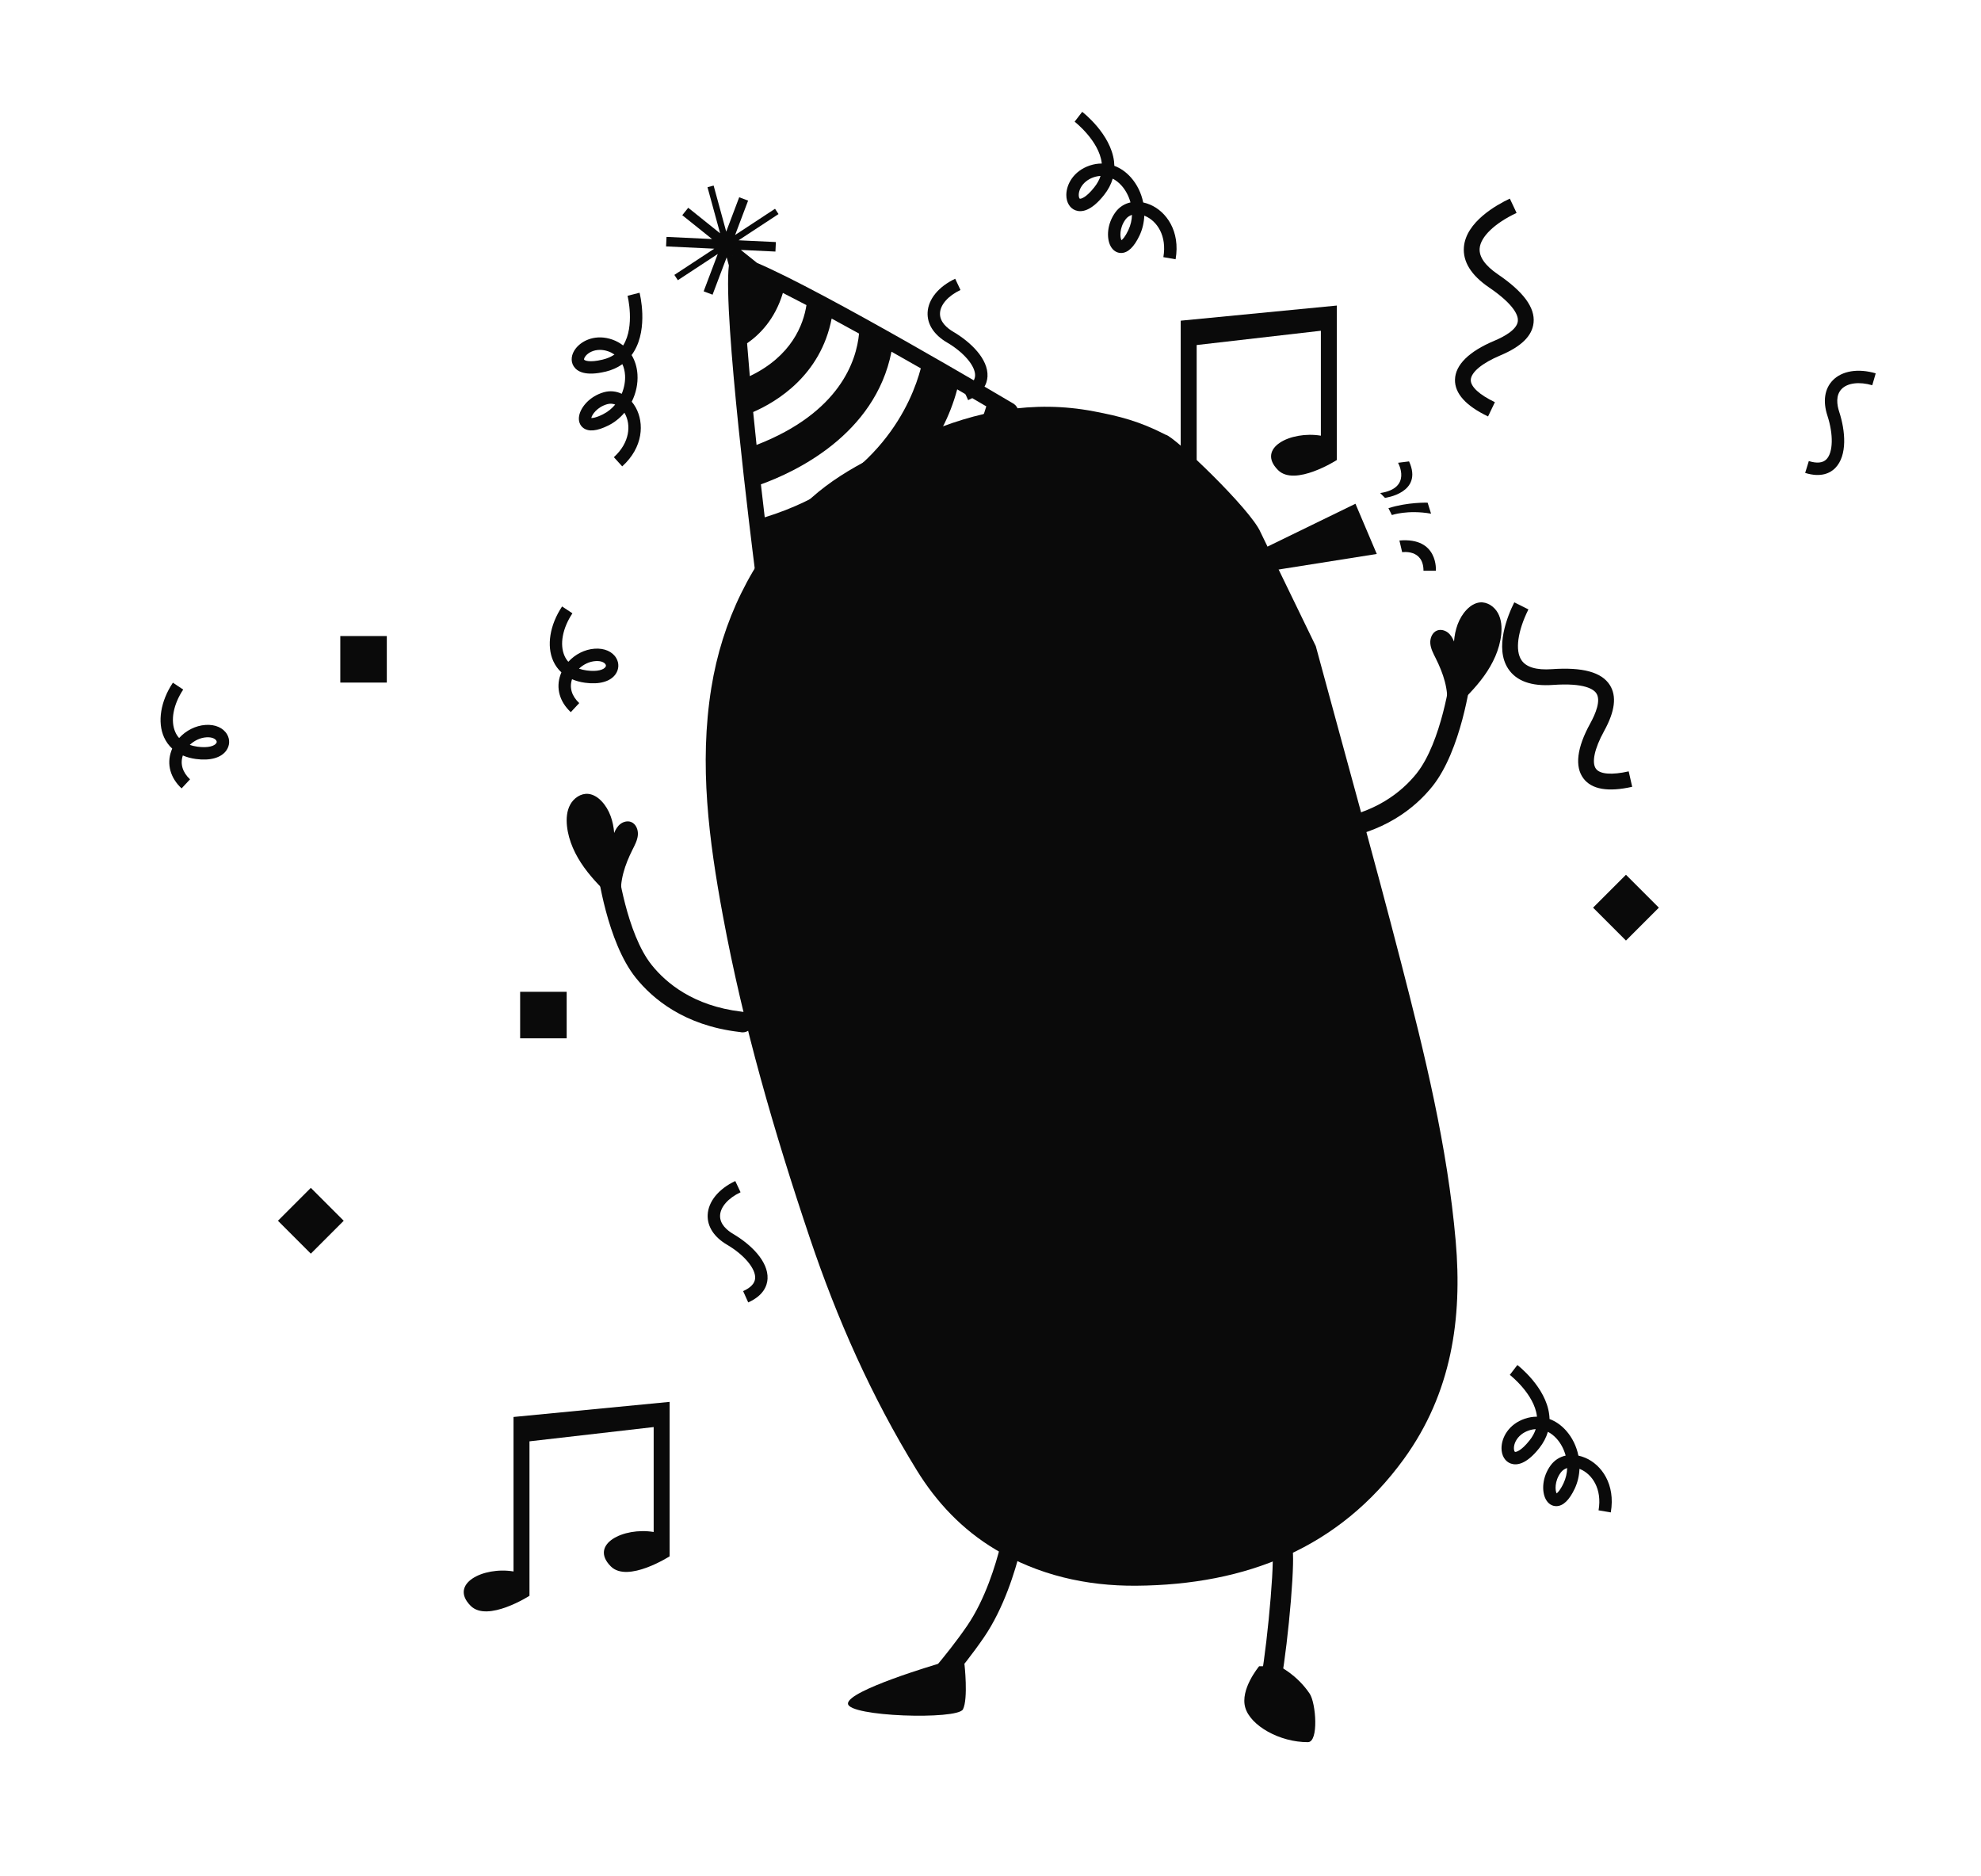 <svg xmlns="http://www.w3.org/2000/svg" id="Capa_1" data-name="Capa 1" viewBox="0 0 1528.99 1447.82"><defs><style>      .cls-1 {        fill: #0a0a0a;      }    </style></defs><path class="cls-1" d="m1015.57,498.61c22,81.33,44.7,162.49,65.77,244.04,18.31,70.86,35.84,141.99,42.21,215.04,5.21,59.77-3.13,117.35-40.02,168.19-49.73,68.53-121.32,97.15-206.65,97.77-38.71.28-75.52-8.27-108.48-27.91-25.76-15.35-45.64-36.57-60.88-61.32-34.84-56.57-61.42-116.58-82.45-179.05-27.51-81.73-51.5-164.29-67.16-248.93-10.75-58.09-18.43-116.43-8.89-175.61,8.34-51.78,30.79-97.63,67.36-136.95,25.61-27.54,60.06-42.96,94.42-58.03,42.61-18.7,86.74-27.36,133.46-18.44,19.55,3.73,35.05,7.52,55.48,18.08,6.47,1.02,65.74,57.67,73.19,75.23"></path><path class="cls-1" d="m714.96,1314.17c-1.93,0-3.87-.71-5.39-2.14-3.17-2.98-3.32-7.96-.34-11.13.2-.21,20.18-21.53,37.12-46.17,14.17-20.62,22.25-47.68,25.81-61.97l.1-.41c1.05-4.22,5.33-6.79,9.55-5.73,4.22,1.05,6.78,5.33,5.73,9.55l-.1.39c-3.81,15.33-12.54,44.42-28.11,67.09-17.64,25.67-37.78,47.14-38.62,48.04-1.55,1.65-3.64,2.48-5.73,2.48Z"></path><path class="cls-1" d="m977.91,1314.17c-3.4,0-6.54-2.23-7.55-5.66-.75-2.57-.14-5.21,1.42-7.15,4.25-12.08,12.15-91.4,10.3-103.47-1.34-2.59-1.19-5.82.67-8.32,2.59-3.49,7.52-4.22,11.01-1.63,3.87,2.87,4.47,7.53,4.23,19.21-.15,7.09-.72,16.77-1.64,27.98-1.83,22.2-4.72,46.44-7.2,60.32-2.06,11.56-3.54,16.79-9.02,18.4-.74.22-1.49.32-2.22.32Zm-2.23-15.43s0,0,0,0c0,0,0,0,0,0Zm8.69-98.17s0,0,0,0c0,0,0,0,0,0Zm0,0s0,0,0,0c0,0,0,0,0,0Z"></path><path class="cls-1" d="m723.87,1284.01s-69.39,20.37-69.39,30.56,84.6,12.73,88.77,4.46c4.17-8.28,1.14-35.01,1.14-35.01h-20.52Z"></path><path class="cls-1" d="m971.83,1285.77c-.48.71-14.75,17.84-10.71,31.88,4.04,14.04,26.62,26.79,48.34,26.72,8.5-.02,6.25-30.19,1.38-37.43-9.98-14.81-23.55-21.17-23.55-21.17h-15.46Z"></path><path class="cls-1" d="m573.23,796.64c-.62,0-1.25-.07-1.88-.23-.3-.04-.72-.09-1.24-.15-42.03-5.04-66.38-25.49-79.41-41.75-22.28-27.82-29.38-81.64-29.67-83.92-.55-4.31,2.5-8.26,6.81-8.81,4.32-.55,8.26,2.5,8.81,6.81.07.51,6.84,51.73,26.35,76.07,11.19,13.97,32.25,31.55,69,35.96,2.07.25,3.01.36,4.2.84,4.03,1.63,5.98,6.22,4.35,10.25-1.24,3.06-4.19,4.92-7.3,4.92Zm-2.94-.57s0,0,0,0c0,0,0,0,0,0Zm-.01,0s0,0,0,0c0,0,0,0,0,0Z"></path><path class="cls-1" d="m1023.05,648.89c-3.11,0-6.06-1.86-7.3-4.92-1.63-4.03.31-8.62,4.34-10.25,1.19-.48,2.13-.59,4.21-.84,36.75-4.41,57.8-21.99,69-35.96,19.5-24.34,26.28-75.56,26.34-76.08.55-4.31,4.49-7.36,8.81-6.81,4.31.55,7.36,4.5,6.81,8.81-.29,2.28-7.39,56.11-29.67,83.92-13.03,16.26-37.38,36.71-79.41,41.75-.52.06-.94.11-1.24.15-.62.15-1.26.23-1.88.23Zm2.94-.57s0,0,0,0c0,0,0,0,0,0Zm.01,0s0,0,0,0c0,0,0,0,0,0Z"></path><path class="cls-1" d="m1116.76,544.87c1.51-12.74-2.89-25.46-8.64-36.92-1.82-3.63-3.81-7.31-4.16-11.35-.35-4.04,1.46-8.59,5.24-10.05,2.69-1.03,5.85-.26,8.16,1.48,2.3,1.74,3.84,4.32,4.89,7.01.67-8.98,3.54-18.1,9.78-24.59,2.75-2.86,6.27-5.2,10.21-5.58,5.66-.55,11.14,3.2,13.88,8.19,2.75,4.98,3.15,10.95,2.55,16.61-1.24,11.6-6.43,22.5-13.24,31.97-6.81,9.47-15.21,17.67-23.64,25.73-3.46,3.31-7.18,7.16-7.23,11.94l2.21-14.44Z"></path><path class="cls-1" d="m479.52,692.62c-1.51-12.74,2.89-25.46,8.64-36.92,1.82-3.62,3.81-7.31,4.16-11.35.35-4.04-1.46-8.59-5.24-10.05-2.69-1.03-5.85-.26-8.16,1.48-2.3,1.74-3.84,4.32-4.89,7.01-.66-8.97-3.54-18.1-9.78-24.59-2.75-2.86-6.27-5.2-10.21-5.58-5.66-.55-11.14,3.2-13.88,8.19-2.75,4.98-3.15,10.95-2.55,16.61,1.24,11.6,6.43,22.5,13.24,31.97,6.81,9.47,15.21,17.66,23.64,25.73,3.46,3.31,7.18,7.16,7.23,11.94l-2.21-14.44Z"></path><path class="cls-1" d="m782.53,311.65h0s0,0,0,0c-.15-.11-.34-.19-.5-.29-9.12-5.42-145.66-86.28-197.74-108.49l-12.49-10.01,26.69,1.26.35-7.34-28.77-1.36,30.8-20.23-2.69-4.09-30.8,20.23,10.02-26.52-6.87-2.59-10.02,26.52-9.72-35.55-4.72,1.29,9.72,35.55-24.6-19.71-4.59,5.73,22.97,18.41-35.13-1.66-.35,7.34,37.21,1.76-30.81,20.23,2.69,4.09,30.81-20.23-10.89,28.81,6.87,2.6,10.89-28.81,1.7,6.22c-4.55,38.54,17.64,215.65,20.24,236.09.02.66.11,1.28.24,1.89,0,.02,0,.07,0,.07h.01c.23,1,.6,1.92,1.14,2.75,9.28,14.13,61.69-3.9,117.07-40.27,55.38-36.37,92.75-77.3,83.47-91.43-.57-.87-1.32-1.62-2.21-2.25Zm-216.89-114.32s-.03,0-.05,0v-.06s.05.05.05.05Zm11,67.56c9.24-6.36,21.52-18.26,27.61-38.85,5.62,2.84,11.7,5.98,18.19,9.4-2.34,15.06-11.37,39.32-43.72,54.81-.8-9.04-1.5-17.5-2.09-25.36Zm4.69,53.06c18.17-7.91,52.06-28.26,60.56-72.12,6.79,3.67,13.86,7.55,21.15,11.58-2,20.99-14.8,60.97-79.11,85.93-.93-8.76-1.8-17.23-2.61-25.39Zm5.96,55.81c26-9.35,88.13-38.09,100.78-102.37,7.43,4.19,15,8.49,22.63,12.85-6.92,26.25-32.22,87.64-120.45,114.97-1.03-8.67-2.02-17.15-2.96-25.45Zm149.4-10.53c-11.44,9.87-25.52,20.65-42.28,31.65-49.89,32.77-88.61,44.67-99.4,43.05-.31-2.45-.62-4.88-.92-7.31,32.07-10.13,122.23-45.65,144.7-130.18,7.51,4.36,15.01,8.75,22.46,13.13-3.29,11.14-10.26,29.09-24.55,49.66Z"></path><g><path class="cls-1" d="m613.76,462.99c3.74,0,11.23-12.57,14.06-34.12h-28.12c2.84,21.55,10.33,34.12,14.06,34.12Z"></path><path class="cls-1" d="m670.25,490.82c3.73,0,11.22-12.56,14.06-34.1h-28.13c2.84,21.54,10.32,34.1,14.06,34.1Z"></path><polygon class="cls-1" points="1062.63 427.48 1046.18 388.73 943.73 438.63 945.32 446.06 1062.63 427.48"></polygon><path class="cls-1" d="m1098.69,440.44h9.55s2.12-26.01-28.13-23.35l2.12,9.02s16.46-2.65,16.46,14.33Z"></path><path class="cls-1" d="m1074.28,397.45s12.21-4.24,30.25-1.06l-2.65-8.49s-15.39-.52-30.25,4.25l2.65,5.31Z"></path><path class="cls-1" d="m1065.26,380.46l3.71,3.72s29.73-3.72,18.59-28.13l-8.5,1.06s11.15,19.64-13.79,23.36Z"></path><path class="cls-1" d="m923.62,385.44v-119.19l95.86-11.02v80.98c-23.32-3.89-50.09,9.53-33.04,26.56,12.96,12.96,45.35-7.77,45.35-7.77v-119.21l-120.48,11.67v119.19c-23.32-3.89-50.09,9.52-33.04,26.56,12.96,12.95,45.35-7.77,45.35-7.77Z"></path><path class="cls-1" d="m504.52,1182.19c-23.32-3.89-50.09,9.52-33.05,26.56,12.97,12.95,45.36-7.78,45.36-7.78v-119.19l-120.48,11.65v119.21c-23.32-3.9-50.09,9.52-33.05,26.56,12.97,12.95,45.36-7.77,45.36-7.77v-119.2l95.86-11.01v80.98Z"></path><path class="cls-1" d="m475.68,507.9c-2.94-5.08-9.12-7.83-16.64-7.33-7.73.52-15.14,4.35-20.39,10.11-1.17-1.32-2.15-2.82-2.9-4.5-3.95-8.77-1.62-21.36,6.06-32.89l-7.97-5.31c-9.5,14.26-12.11,30.4-6.82,42.14,1.52,3.36,3.65,6.29,6.29,8.73-.27.6-.51,1.22-.73,1.85-3.63,10.22-.73,20.73,7.96,28.85l6.53-7c-5.8-5.41-7.76-11.95-5.55-18.42,3.02,1.32,6.37,2.24,10.01,2.72,11.15,1.54,19.78-.95,23.72-6.79,2.5-3.74,2.67-8.28.43-12.16Zm-8.38,6.8c-1.31,1.96-5.88,3.83-14.47,2.67-2.17-.31-4.16-.77-5.96-1.39,3.51-3.34,8.12-5.54,12.81-5.84,4.48-.3,6.91,1.19,7.7,2.55.41.69.38,1.35-.08,2.02Z"></path><path class="cls-1" d="m158.64,559.4c-7.73.52-15.14,4.35-20.39,10.11-1.18-1.32-2.15-2.82-2.9-4.5-3.95-8.77-1.62-21.36,6.05-32.89l-7.96-5.31c-9.51,14.26-12.11,30.4-6.82,42.14,1.52,3.36,3.65,6.29,6.3,8.73-.27.6-.51,1.22-.73,1.85-3.63,10.22-.73,20.73,7.96,28.85l6.53-6.99c-5.8-5.42-7.76-11.95-5.55-18.43,3.02,1.32,6.37,2.24,10.02,2.72,11.14,1.54,19.78-.95,23.71-6.79,2.5-3.74,2.68-8.28.43-12.16-2.94-5.08-9.13-7.84-16.64-7.33Zm8.26,14.14c-1.31,1.96-5.88,3.82-14.47,2.66-2.17-.31-4.15-.76-5.96-1.39,3.51-3.34,8.12-5.54,12.81-5.84,4.48-.29,6.91,1.19,7.7,2.55.41.69.38,1.35-.08,2.02Z"></path><path class="cls-1" d="m644.01,787.55c-7.73.52-15.14,4.35-20.39,10.11-1.18-1.32-2.15-2.82-2.9-4.5-3.96-8.76-1.63-21.37,6.05-32.88l-7.97-5.31c-9.5,14.24-12.11,30.39-6.82,42.13,1.52,3.35,3.65,6.29,6.29,8.72-.26.61-.51,1.23-.73,1.86-3.63,10.21-.73,20.73,7.96,28.85l6.53-7c-5.8-5.41-7.76-11.95-5.55-18.43,3.02,1.31,6.37,2.24,10.01,2.72,11.14,1.53,19.78-.95,23.71-6.8,2.5-3.72,2.67-8.26.43-12.14-2.94-5.08-9.13-7.84-16.64-7.33Zm8.26,14.13c-1.3,1.96-5.88,3.82-14.47,2.65-2.17-.29-4.15-.75-5.96-1.38,3.51-3.34,8.12-5.54,12.81-5.86,4.48-.28,6.91,1.2,7.71,2.56.4.69.37,1.35-.09,2.02Z"></path><path class="cls-1" d="m1071.21,1013.19c-6.51-4.21-14.74-5.55-22.39-4.06-.16-1.77-.04-3.54.36-5.33,2.06-9.39,11.45-18.12,24.48-22.77l-3.22-9.02c-16.12,5.76-27.86,17.15-30.62,29.72-.8,3.61-.84,7.22-.16,10.76-.58.33-1.14.68-1.69,1.05-9.02,6.03-12.97,16.19-10.84,27.9l9.42-1.71c-1.41-7.8.9-14.22,6.55-18.1,1.64,2.86,3.78,5.6,6.4,8.17,8.04,7.88,16.46,11.05,23.1,8.71,4.23-1.49,7.06-5.05,7.59-9.49.68-5.83-2.64-11.74-8.98-15.81Zm-1.81,16.27c-2.23.79-7-.45-13.2-6.51-1.56-1.53-2.88-3.09-3.95-4.68,4.8-.56,9.83.41,13.77,2.96,3.76,2.43,4.83,5.08,4.65,6.65-.09.79-.51,1.3-1.27,1.58Z"></path><path class="cls-1" d="m467.36,286.81c4.95-1.2,9.29-3.14,13-5.81,1.17,2.51,1.88,5.37,2.07,8.53.28,4.39-.53,9.49-2.57,14.35-4.26-2.03-9.01-2.53-13.72-1.22-10.88,3.06-17.87,11.43-19.13,18.13-.75,3.91.41,7.34,3.18,9.43,4.11,3.11,10.64,2.47,19.39-1.91,4.74-2.36,8.92-5.74,12.35-9.79.13.21.26.43.39.65,4.74,8.6,3.95,22.34-8.52,33.62l6.44,7.1c16.35-14.81,17.03-33.44,10.48-45.35-.93-1.69-1.98-3.21-3.12-4.57,3.24-6.48,4.88-13.78,4.41-21.06-.36-5.6-1.93-10.66-4.53-14.92.7-.92,1.35-1.9,1.95-2.91,10.95-18.19,4.48-44.1,4.2-45.19l-9.27,2.37c.06.22,5.74,23.17-3.15,37.91-.09.15-.18.28-.26.42-2.44-1.92-5.23-3.46-8.33-4.55-12.35-4.32-23.04.29-28.16,6.75-3.59,4.55-4.23,9.85-1.67,13.85,2.54,3.98,8.88,7.91,24.59,4.13Zm-2.07,32.95c-5.21,2.61-7.88,2.86-8.91,2.82.39-2.4,4.4-8.47,12.34-10.69,2.22-.61,4.27-.41,6.12.3-2.51,3.01-5.67,5.63-9.55,7.57Zm-13.35-44.99c2.08-2.64,6.12-4.78,11.11-4.78,2,0,4.15.35,6.39,1.13,1.77.62,3.37,1.46,4.82,2.47-2.6,1.77-5.63,3.07-9.15,3.91-10.28,2.49-13.88.65-14.28.02-.12-.18-.08-1.24,1.11-2.75Z"></path><path class="cls-1" d="m887.63,157.9c-1.77-.74-3.53-1.3-5.28-1.68-1.44-7.1-4.66-13.86-9.5-19.3-3.72-4.19-8.09-7.2-12.76-8.95-.03-1.15-.11-2.32-.25-3.49-2.61-21.07-23.68-37.48-24.56-38.18l-5.85,7.59c.19.15,18.82,14.72,20.91,31.8.02.16.04.33.05.5-3.11-.01-6.26.5-9.35,1.56-12.39,4.21-17.98,14.42-18.02,22.67-.01,5.8,2.75,10.37,7.24,11.94,4.45,1.57,11.87.75,21.9-11.91,3.16-4,5.39-8.2,6.66-12.59,2.47,1.26,4.79,3.08,6.89,5.44,2.94,3.29,5.44,7.79,6.84,12.89-4.62,1.02-8.66,3.57-11.56,7.5-6.69,9.12-7.02,20.01-3.89,26.08,1.83,3.52,4.86,5.51,8.32,5.46,5.16-.09,9.89-4.63,14.08-13.46,2.28-4.79,3.48-10.03,3.69-15.34.23.09.47.19.7.28,9.05,3.85,16.89,15.15,14.03,31.73l9.44,1.63c3.75-21.75-7.2-36.85-19.72-42.17Zm-42.99-13.4c-6.56,8.3-10.53,9.06-11.22,8.81-.21-.07-.82-.91-.82-2.85.01-3.36,1.87-7.54,5.8-10.61,1.57-1.23,3.47-2.29,5.71-3.06,1.77-.6,3.56-.94,5.32-1.02-.95,3-2.55,5.88-4.8,8.72Zm26.21,33.16c-2.5,5.27-4.45,7.12-5.26,7.71-1.18-2.13-1.76-9.37,3.12-16.02,1.36-1.85,3.11-2.96,4.99-3.53-.12,3.91-.99,7.93-2.85,11.84Z"></path><path class="cls-1" d="m1223.52,1124.93c-1.76-.75-3.54-1.31-5.27-1.68-1.44-7.09-4.66-13.86-9.52-19.31-3.72-4.18-8.08-7.19-12.76-8.94-.02-1.15-.11-2.31-.26-3.48-2.6-21.09-23.66-37.49-24.55-38.18l-5.84,7.6c.18.14,18.82,14.71,20.9,31.78.02.16.04.33.04.5-3.11-.02-6.24.5-9.35,1.55-12.39,4.21-17.97,14.43-18,22.69-.03,5.8,2.74,10.36,7.21,11.93,4.46,1.56,11.88.75,21.92-11.91,3.16-4,5.37-8.2,6.66-12.6,2.47,1.27,4.8,3.08,6.89,5.44,2.94,3.29,5.44,7.8,6.83,12.9-4.6,1.02-8.65,3.56-11.55,7.5-6.69,9.12-7.02,20.02-3.88,26.07,1.82,3.52,4.85,5.52,8.31,5.46,5.16-.09,9.9-4.63,14.09-13.46,2.26-4.79,3.48-10.02,3.69-15.33.23.09.47.18.7.28,9.04,3.86,16.9,15.15,14.03,31.73l9.44,1.62c3.76-21.74-7.2-36.85-19.71-42.16Zm-42.99-13.4c-6.57,8.3-10.54,9.06-11.23,8.81-.21-.07-.83-.92-.82-2.85,0-3.36,1.87-7.53,5.8-10.61,1.57-1.22,3.48-2.28,5.73-3.04,1.76-.6,3.55-.94,5.31-1.02-.95,2.99-2.54,5.88-4.78,8.72Zm26.2,33.15c-2.49,5.27-4.45,7.12-5.27,7.73-1.18-2.13-1.76-9.37,3.12-16.02,1.37-1.86,3.11-2.97,5.01-3.55-.13,3.91-1,7.94-2.85,11.84Z"></path><path class="cls-1" d="m1416.5,361.14c9.53-9.7,7.83-28.77,3.04-43.39-1.74-5.33-2.83-12.7,1.86-17.55,4.57-4.72,13.63-5.84,23.66-2.92l2.67-9.19c-13.65-3.98-26.06-1.94-33.21,5.45-6.26,6.48-7.7,16.13-4.08,27.2,4.75,14.54,4.44,28.4-.76,33.69-2.79,2.83-7.36,3.29-13.59,1.36l-2.82,9.15c12.35,3.82,19.46.04,23.24-3.8Z"></path><path class="cls-1" d="m730.89,264.25c13.19,7.76,22.11,18.35,21.71,25.78-.21,3.98-3.34,7.34-9.28,10.02l3.92,8.73c11.8-5.31,14.62-12.85,14.93-18.23.73-13.58-13.17-26.75-26.43-34.54-4.83-2.85-10.53-7.65-10.22-14.4.31-6.55,6.37-13.39,15.81-17.83l-4.08-8.67c-12.86,6.06-20.83,15.8-21.3,26.06-.41,8.98,4.89,17.18,14.93,23.09Z"></path><path class="cls-1" d="m565.99,952.26c-4.83-2.84-10.53-7.65-10.21-14.39.3-6.56,6.35-13.4,15.81-17.84l-4.08-8.67c-12.86,6.06-20.83,15.81-21.3,26.07-.42,8.98,4.9,17.19,14.94,23.08,13.18,7.75,22.1,18.36,21.7,25.78-.22,3.98-3.34,7.35-9.28,10.02l3.93,8.73c11.79-5.3,14.61-12.84,14.91-18.22.74-13.58-13.17-26.75-26.42-34.56Z"></path><path class="cls-1" d="m1231.87,593.34c-3.57-4.74-1.25-15.62,6.18-29.13,8.48-15.37,9.92-27.03,4.41-35.66-6.3-9.86-20.93-13.85-44.72-12.17-11.91.83-19.81-1.52-23.45-6.99-5-7.45-2.93-22.45,5.39-39.14l-10.92-5.44c-5,10.03-15.47,35.13-4.62,51.35,6.27,9.39,17.86,13.55,34.46,12.38,24.46-1.72,31.53,3.38,33.57,6.57,3.54,5.54-.66,15.67-4.81,23.2-10.26,18.62-12.07,33.27-5.23,42.35,6.38,8.51,19.05,10.68,37.64,6.48l-2.7-11.91c-12.91,2.93-22.09,2.23-25.2-1.91Z"></path><path class="cls-1" d="m1153.37,262.95c-19.6,8.26-30.1,18.62-30.37,29.99-.25,10.63,8.34,20.2,25.52,28.42l5.28-11.01c-11.95-5.71-18.73-11.95-18.61-17.12.15-5.93,8.71-13.05,22.91-19.02,16.18-6.82,24.55-15.08,25.56-25.25,1.17-11.64-7.83-23.84-27.53-37.27-9.87-6.72-14.61-13.46-14.09-20.03.7-8.94,11.62-19.42,28.5-27.36l-5.21-11.04c-10.14,4.77-33.91,17.98-35.45,37.44-.9,11.25,5.62,21.71,19.37,31.08,20.25,13.81,22.65,22.2,22.27,25.97-.65,6.54-10.24,11.88-18.15,15.21Z"></path><rect class="cls-1" x="262.65" y="490.82" width="35.9" height="35.9"></rect><rect class="cls-1" x="681.53" y="1017.42" width="35.91" height="35.91"></rect><rect class="cls-1" x="401.46" y="765.34" width="35.91" height="35.9"></rect><polygon class="cls-1" points="214.52 942.02 239.9 967.41 265.29 942.02 239.9 916.63 214.52 942.02"></polygon><rect class="cls-1" x="779.68" y="330.44" width="35.9" height="35.9" transform="translate(-12.71 666.1) rotate(-45)"></rect><rect class="cls-1" x="1237.01" y="682.46" width="35.9" height="35.9" transform="translate(-127.69 1092.54) rotate(-45)"></rect></g></svg>